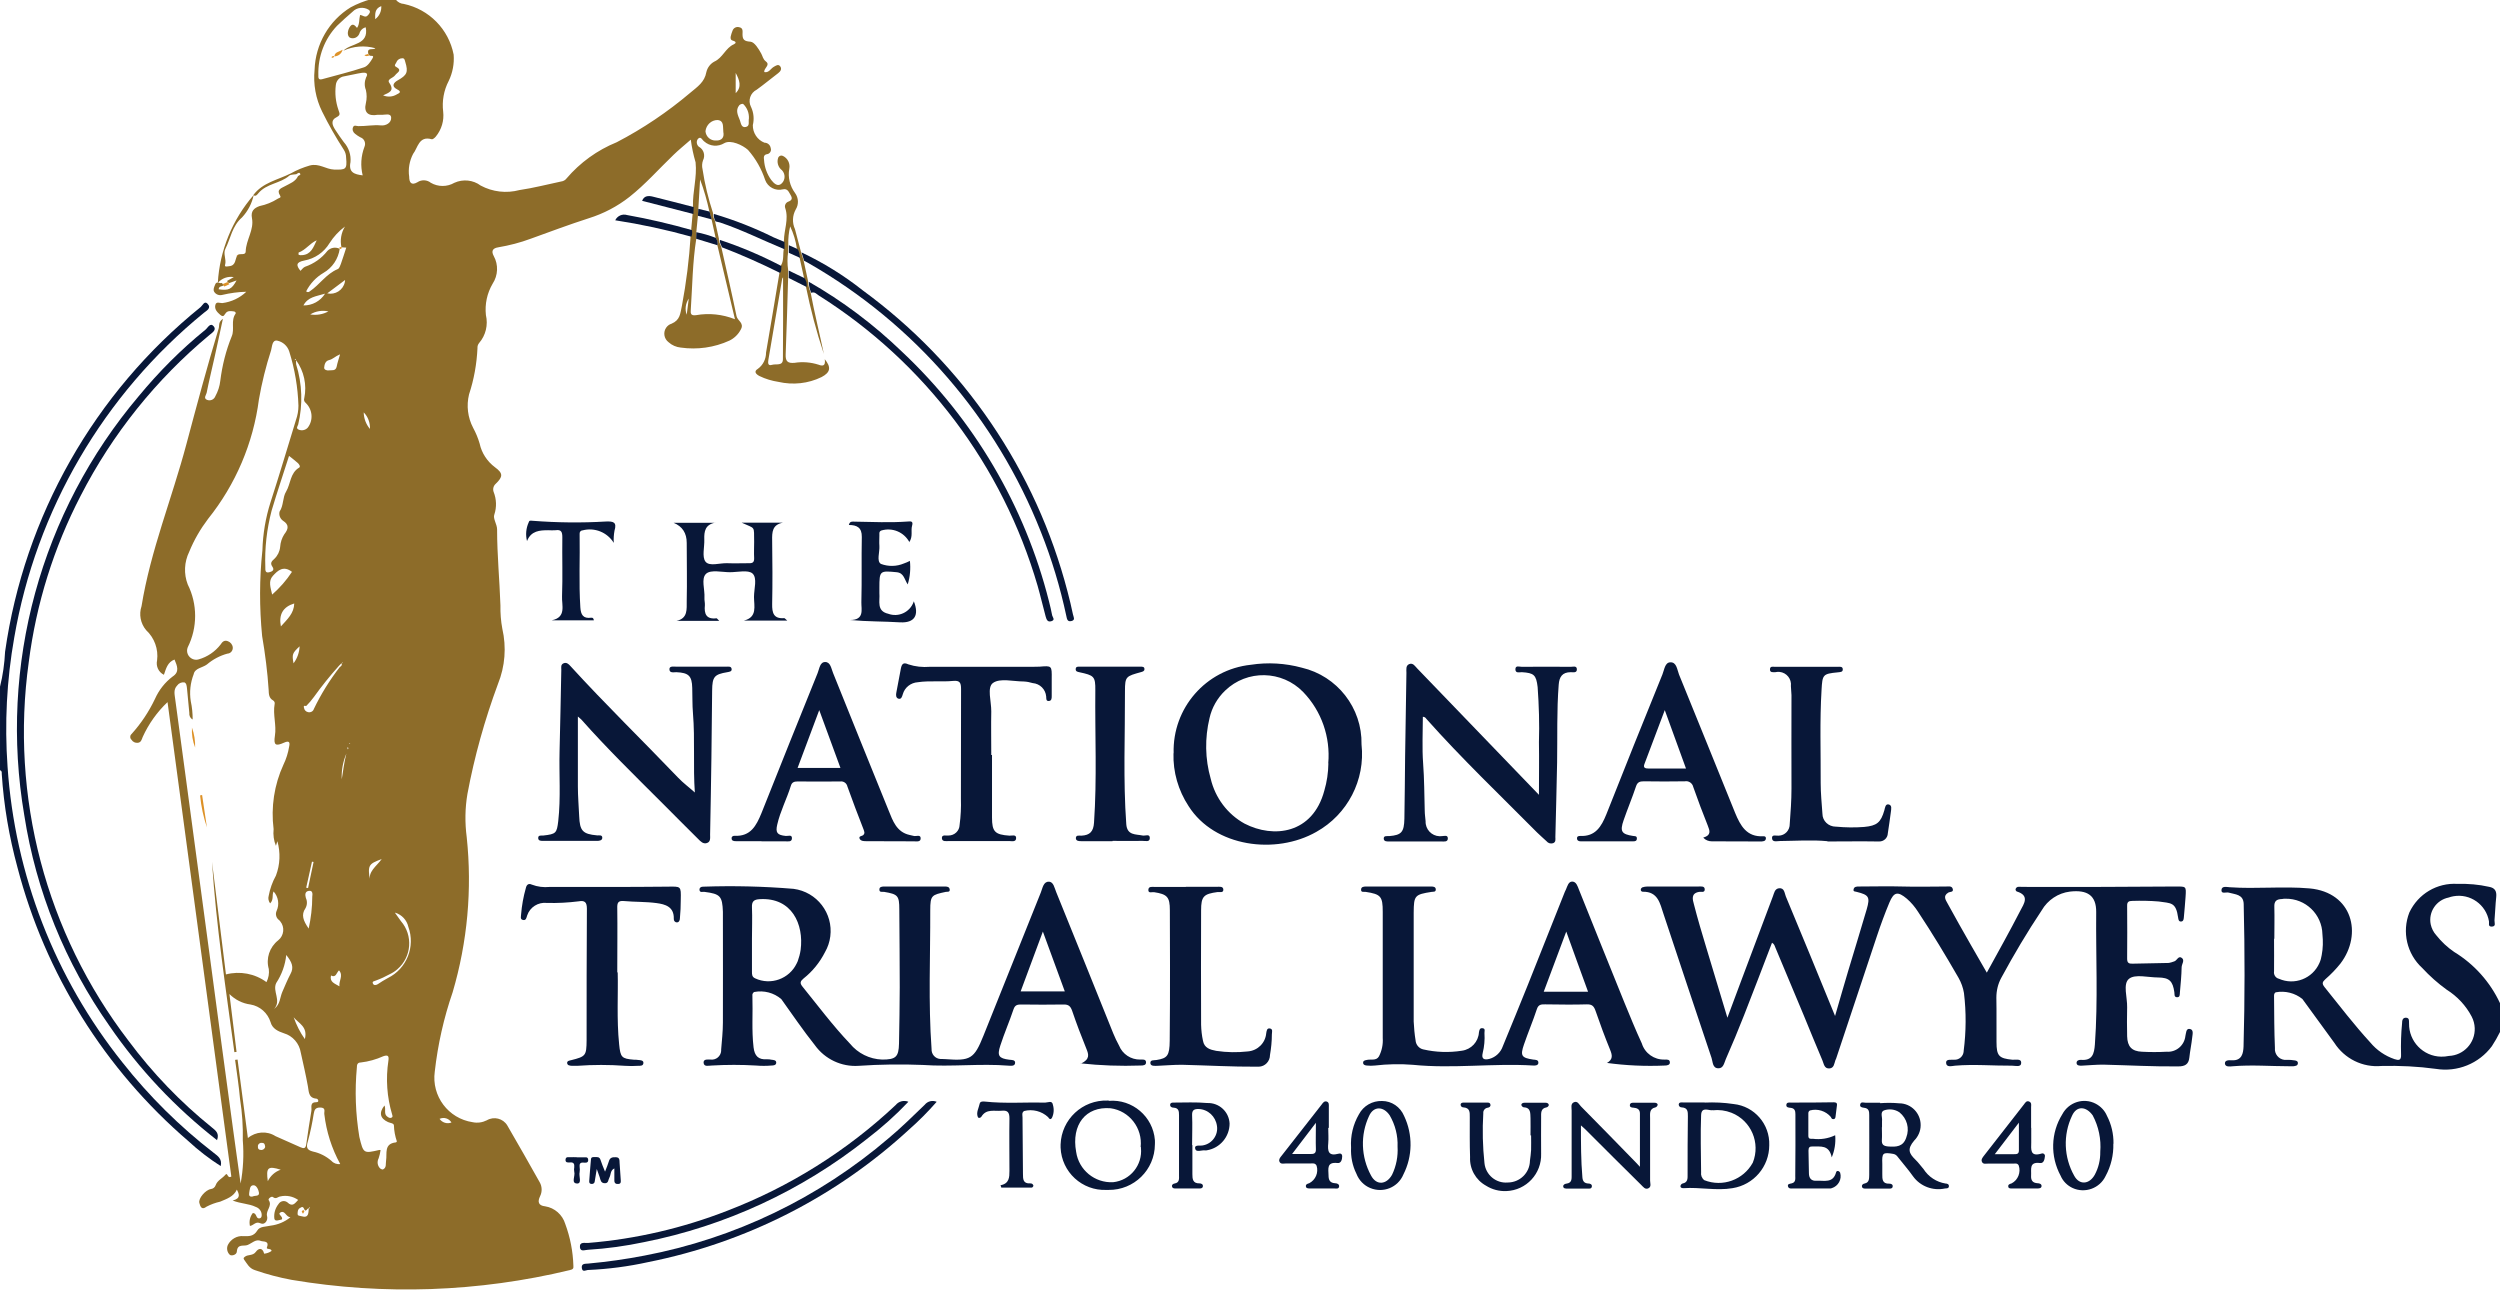<?xml version="1.0" encoding="UTF-8"?>
<svg id="Layer_1" xmlns="http://www.w3.org/2000/svg" width="172.05" height="88.8" baseProfile="tiny" version="1.2" viewBox="0 0 172.05 88.8">
  <!-- Generator: Adobe Illustrator 29.1.0, SVG Export Plug-In . SVG Version: 2.1.0 Build 142)  -->
  <path id="Path_42004" d="M27.26,0c.13.16.33.26.53.27,1.74.37,3.09,1.74,3.43,3.49.05.62-.07,1.25-.34,1.81-.34.65-.47,1.39-.38,2.12.07.61-.11,1.22-.5,1.7-.07.09-.22.22-.3.19-.88-.25-.95.61-1.27,1.01-.25.48-.35,1.03-.27,1.57,0,.39.14.63.57.38.28-.19.66-.17.92.04.5.29,1.12.29,1.62,0,.59-.27,1.29-.2,1.81.19.82.44,1.77.55,2.67.31.97-.14,1.91-.39,2.87-.59.15-.02.28-.09.37-.21.93-1.09,2.12-1.95,3.45-2.49,1.81-.94,3.51-2.09,5.07-3.41.49-.41.98-.73,1.1-1.41.07-.31.27-.58.55-.73.58-.26.77-.94,1.34-1.19.15-.07.21-.18-.09-.26-.25-.07-.08-.44,0-.67.06-.19.26-.3.45-.25.3.05.24.29.24.49,0,.38.13.48.55.51.27.02.56.49.74.82.1.18.11.38.32.54.33.26-.16.45-.11.73.31.07.44-.24.65-.36.15-.08.31-.21.44-.04s.04.34-.13.47c-.5.38-.98.78-1.48,1.14-.44.22-.62.74-.4,1.18,0,.01.01.03.02.04.17.38.21.81.11,1.22-.01.53.31,1.02.8,1.21.22,0,.4.16.43.37.06.17-.03.35-.2.41-.02,0-.04.01-.06.01-.24.05-.22.22-.2.39.03.5.2.98.5,1.39.18.23.45.5.72.23.25-.24.26-.64.02-.9-.27-.2-.38-.56-.26-.88.06-.12.2-.17.32-.11,0,0,0,0,0,0,.33.16.51.52.44.88-.11.59.04,1.2.4,1.68.24.33.26.78.04,1.13-.23.42-.25.91-.05,1.35.13.52.28,1.04.41,1.56l.18.58.31,1.43c0,.26.06.52.17.76.27,1.43.62,2.84.92,4.26-.51-1.52-.92-3.08-1.24-4.65.03-.21-.01-.42-.13-.6l-.31-1.41c-.06-.2-.04-.43-.18-.61-.08-.52-.23-1.03-.46-1.51-.1.41-.14.83-.13,1.25,0,.17,0,.34-.01.51-.06.41-.06.83,0,1.24v.51c-.05,1.77-.1,3.53-.17,5.3-.02.49.15.62.61.58.56-.09,1.13-.04,1.66.13.28.11.49.09.42-.38.46.56.39.91-.22,1.23-.92.45-1.97.56-2.97.33-.45-.07-.89-.2-1.3-.4-.23-.12-.43-.31-.11-.5.36-.26.56-.68.56-1.12.32-1.84.62-3.69.93-5.53.13-.13.07-.31.1-.47.22-.36.11-.78.2-1.16v-.51c0-.76.35-1.5.09-2.27-.06-.17.02-.35.18-.43.26-.09.34-.21.2-.45-.13-.2-.2-.49-.54-.41-.51.13-1.04-.15-1.22-.64-.25-.76-.65-1.47-1.18-2.07-.36-.33-1.19-.72-1.63-.47-.44.27-1,.23-1.39-.12-.13-.09-.23-.39-.43-.17-.13.17-.09.42.08.55,0,0,0,0,.01,0,.32.19.43.6.26.93-.07.2-.08.41-.03.61.15,1.02.4,2.03.72,3.01-.01.18.03.37.13.52l.28,1.27c-.03.19.09.34.15.51.36,1.6.73,3.2,1.06,4.8.07.32.55.47.29.92-.17.33-.45.6-.78.76-1.05.48-2.21.64-3.35.48-.31-.03-.61-.16-.84-.37-.32-.24-.39-.7-.15-1.02.09-.12.21-.21.35-.25.61-.26.6-.7.72-1.24.3-1.59.5-3.2.6-4.81.06-.14.08-.3.04-.45l.1-1.1c0-.16.01-.32.02-.48-.03-1.01.29-2,.18-3.03-.15-.51-.26-1.03-.33-1.56-.46.4-.84.71-1.19,1.05-1.01.97-1.93,2.02-3.03,2.89-.84.66-1.78,1.15-2.8,1.47-1.34.43-2.67.93-4,1.41-.72.27-1.47.46-2.23.59-.38.06-.5.25-.31.6.33.6.3,1.33-.08,1.91-.38.65-.54,1.4-.46,2.15.16.68-.01,1.4-.47,1.93-.08.1-.12.22-.11.35-.05,1.08-.24,2.15-.58,3.18-.19.78-.09,1.59.28,2.3.19.35.34.71.45,1.09.14.65.52,1.23,1.06,1.63.56.41.55.65.05,1.13-.16.14-.22.36-.15.56.2.5.22,1.05.05,1.56-.11.27.19.67.19,1.02,0,1.75.17,3.48.23,5.23-.01.54.03,1.08.13,1.61.29,1.27.19,2.59-.3,3.8-.91,2.46-1.62,4.99-2.1,7.56-.17.99-.18,2-.05,2.99.38,3.59.05,7.21-.97,10.67-.61,1.77-1.02,3.6-1.23,5.46-.23,1.68.93,3.23,2.61,3.48.33.07.67.02.97-.13.49-.29,1.12-.13,1.41.35.01.02.03.05.04.07.74,1.27,1.47,2.56,2.19,3.84.17.29.18.66.03.96-.19.39-.12.65.35.7.65.1,1.19.58,1.38,1.21.34.92.53,1.89.56,2.87.02.19-.02.26-.25.31-6.27,1.51-12.78,1.74-19.14.67-.86-.16-1.7-.38-2.53-.67-.4-.13-.53-.44-.74-.72-.08-.11,0-.15.04-.19.22-.19.55-.05.77-.35.16-.23.45-.34.57.13.18-.02.36-.08.51-.19-.02-.21-.39-.07-.32-.25.19-.48-.28-.37-.42-.44-.34-.15-.61.16-.91.28-.26.11-.7-.11-.74.45-.01.25-.4.32-.49.22-.18-.17-.23-.44-.13-.67.2-.4.63-.65,1.07-.61.37.01.71.03.96-.39.17-.29.59-.25.91-.33.5-.06.98-.26,1.37-.58-.32-.01-.37-.5-.69-.33-.23.13.2.27.1.48-.19.04-.48.18-.52-.06-.04-.36.06-.71.29-1,.12-.2.38-.26.57-.14.01,0,.02.02.03.02.36.35.52.08.75-.16-.36-.25-.81-.34-1.23-.24-.17.02-.29.22-.51.04-.09-.08-.35.12-.29.21.28.41-.22.71-.11,1.11.08.28-.16.63-.45.49-.34-.16-.46.14-.73.18-.07-.31,0-.64.2-.89.29,0,.19.41.46.37.12-.02.15-.12.15-.23,0-.26-.17-.48-.41-.56-.47-.23-1.01-.21-1.59-.44.59-.14.44-.46.29-.75-.22.49-.71.64-1.15.83-.32.07-.64.19-.93.34-.36.28-.44-.04-.5-.25-.09-.31.43-.91.8-.96.15-.02.27-.12.32-.26.12-.34.46-.47.67-.72.17-.2.12.29.41.12l-4.39-32.65c-.72.68-1.3,1.5-1.71,2.4-.07.18-.11.38-.34.4-.17.02-.34-.06-.43-.21-.11-.1-.12-.26-.02-.37,0,0,.01-.02.02-.02.65-.72,1.19-1.53,1.61-2.41.27-.61.69-1.15,1.22-1.55.5-.32.31-.74.13-1.17-.48.18-.58.62-.73,1.05-.37-.18-.56-.59-.47-.99.1-.78-.18-1.55-.76-2.09-.38-.46-.5-1.08-.31-1.64.62-3.83,2.1-7.43,3.09-11.16.71-2.66,1.42-5.32,2.22-7.96.06-.19-.05-.42.29-.66-.21.97-.39,1.83-.58,2.67-.18.81-.38,1.62-.54,2.43-.03.14-.24.37.03.48.23.09.48-.02.57-.25,0,0,0,0,0,0,.18-.33.3-.69.34-1.06.13-1.05.39-2.09.79-3.07.21-.49-.08-1.07.26-1.55.05-.07-.04-.16-.13-.16-.19-.02-.39-.06-.53.1-.11.11-.14.35-.39.14-.22-.19-.41-.39-.34-.68.06-.27.32-.12.48-.13.62-.08,1.2-.35,1.65-.78-.56.01-1.12.09-1.67.22-.21.05-.43-.04-.54-.22-.09-.16,0-.32.06-.48.1-.3.33-.05.47-.13l.13.17c-.12.08-.34.04-.35.27.69.1.9,0,1.23-.61l-.53.19-.13-.15.47-.27c-.41-.07-.83.08-1.1.4.13-2.23,1-4.36,2.47-6.05-.12.58-.4,1.11-.8,1.54-.69.6-.78,1.43-1.15,2.17-.17.34.09.72-.02,1.1-.05.17.17.1.28.09.48-.04.4-.49.57-.77h.01c.17-.14.55.06.56-.25.02-.79.59-1.48.43-2.29-.09-.47.13-.69.53-.83.44-.09.86-.26,1.24-.5.09-.07.27-.05.16-.23-.26-.41.1-.5.33-.63.34-.19.73-.31.91-.7.06-.06.23-.07.13-.19-.07-.09-.17.01-.25.06-.16.03-.37.01-.48.1-.63.55-1.56.53-2.13,1.21-.07.08-.17.25-.35.13.64-.87,1.7-1.05,2.59-1.5.41-.23.85-.41,1.3-.54.64-.17,1.1.26,1.67.28.8.02.91,0,.83-.82,0-.19-.05-.37-.15-.53-.55-.85-1.05-1.73-1.5-2.64-.44-.89-.62-1.89-.52-2.88.06-1.76.99-3.38,2.49-4.3.45-.24.93-.43,1.42-.56h1.63ZM23.5,45.64l-.19.2c-.61.68-1.18,1.39-1.71,2.13-.16.22-.33.42-.52.61-.04.03-.22-.09-.16.13.02.15.13.27.28.3.17.04.35-.05.4-.22.49-1.02,1.09-1.99,1.79-2.89.11-.06.17-.14.11-.27h.09s0-.04,0-.05l-.08.07M21.26,83.15c-.12-.02-.21.32-.32.07-.09-.22-.17-.16-.3-.08-.15.08-.15.23-.16.37-.01.19.15.15.26.19.53.16.48-.24.51-.55.07.02.11,0,.07-.08l-.06.09M23.76,19.26l-1.24.93c.55.12,1.09-.22,1.21-.77.01-.06.02-.11.02-.17l.05-.03-.04.05M22.77,67.13h-.02.03c-.11.46.25.55.58.75-.05-.4.29-.74-.03-1.1-.18.16-.2.54-.56.35M48.06,14.37c-.01.16-.02.32-.03.48-.04.38-.07.75-.11,1.13v.44c-.26,1.62-.27,3.26-.38,4.89-.02.26-.01.43.36.38.9-.16,1.83-.06,2.68.28-.42-1.77-.81-3.43-1.21-5.09.03-.18-.01-.37-.12-.51-.09-.42-.18-.84-.28-1.27-.05-.18-.1-.36-.15-.54-.16-.75-.37-1.49-.64-2.21-.05.79-.08,1.4-.12,2.01M23.38,17.12c-.1.7-.51,1.31-1.12,1.66-.51.3-.92.74-1.19,1.27.07.07.18.07.25,0,0,0,0,0,0,0,.68-.46,1.13-1.2,1.92-1.53.11-.04.17-.23.22-.36.13-.37.25-.75.37-1.12l-.33-.02c-.11-.49-.02-1,.24-1.43-.42.31-.78.7-1.06,1.14-.38.63-1.01,1.07-1.74,1.2-.56.11-.58.32-.26.71.1-.1.19-.23.31-.28.61-.21,1.14-.58,1.54-1.09.22-.23.56-.29.84-.15M20.37,24.77l-.06-.08s-.02.05-.02.08h.09c-.01.1-.01.2,0,.3.42,1.35.47,2.78.14,4.15-.03.1-.18.26.04.35.22.09.47.03.62-.14.4-.52.33-1.26-.15-1.71-.1-.08-.13-.21-.09-.32.19-.91-.02-1.87-.57-2.62M25.43,3.81l-.08-.1c-.13-.49.37-.24.48-.39-.73-.21-1.51-.15-2.2.17.54-.54,1.77-.38,1.54-1.61-.22.05-.38.22-.44.44-.1.25-.38.38-.63.28-.01,0-.03-.01-.04-.02-.2-.16-.13-.52.03-.75.19-.27.35-.06.48.09.19-.26.13-.58.21-.89.19.02.36.21.52.04.1-.1.26-.28.07-.4-.36-.22-.82-.16-1.11.14-.36.31-.72.63-1.06.96-.87.91-1.33,2.14-1.29,3.4,0,.13-.03.36.26.28.96-.27,1.94-.5,2.89-.82.24-.08.44-.38.58-.62s-.13-.13-.22-.19M13.21,49.49c-.13-.1-.2-.26-.18-.42-.05-.56-.11-1.12-.16-1.68-.02-.17-.03-.38-.19-.43-.19-.02-.38.06-.49.22-.27.28-.17.62-.13.95.23,1.75.47,3.51.71,5.26.56,4.17,1.12,8.33,1.68,12.5.52,3.92,1.05,7.84,1.58,11.75.16,1.21.34,2.42.53,3.81.18-.98.23-1.98.15-2.97.02-.95-.04-1.9-.19-2.85-.08-.9-.22-1.79-.34-2.69l.17-.02c.23,1.77.47,3.53.71,5.4.54-.45,1.31-.51,1.9-.13.57.25,1.14.5,1.71.76.24.11.37.1.41-.22.1-.76.23-1.52.35-2.28.04-.25-.14-.6.37-.6.18,0,.1-.23-.02-.24-.57-.04-.52-.51-.59-.85-.14-.78-.32-1.55-.49-2.32-.1-.63-.55-1.15-1.16-1.33-.39-.13-.8-.31-.92-.77-.2-.63-.73-1.1-1.38-1.21-.55-.07-1.06-.33-1.45-.72l.49,3.98-.15.02c-.59-4.36-1.25-8.7-1.54-13.1.32,2.58.64,5.17.96,7.75.96-.25,1.99-.06,2.79.53.14-.28.2-.59.16-.9-.21-.73.05-1.51.65-1.98.4-.32.46-.91.14-1.3-.02-.03-.05-.05-.07-.08-.21-.14-.29-.42-.18-.65.2-.44.12-.96-.21-1.33-.13.24.03.56-.24.82-.11-.15-.15-.34-.1-.51.09-.49.26-.97.5-1.4.29-.76.32-1.59.1-2.37l-.1.32c-.15-.36-.2-.76-.16-1.15-.19-1.51.04-3.05.68-4.44.19-.39.32-.81.39-1.24.07-.3,0-.43-.35-.27-.58.26-.73.18-.63-.47.12-.74-.15-1.46-.02-2.18.03-.1-.02-.21-.11-.26-.29-.16-.29-.46-.3-.71-.08-1.25-.24-2.49-.45-3.72-.19-1.96-.19-3.94.02-5.9.03-1.12.22-2.24.56-3.31.61-1.88,1.17-3.77,1.75-5.66.11-.31.17-.64.17-.98-.04-1.26-.25-2.51-.63-3.72-.12-.39-.44-.68-.84-.76-.34-.05-.34.4-.41.66-.36,1.11-.64,2.24-.84,3.39-.39,3.01-1.6,5.85-3.5,8.22-.53.7-.97,1.46-1.3,2.27-.34.7-.38,1.51-.1,2.24.68,1.36.68,2.97,0,4.33-.13.32.03.68.35.81.13.05.27.06.4.02.6-.17,1.13-.53,1.51-1.02.12-.19.26-.33.51-.23.18.07.31.23.33.42.02.21-.13.41-.34.43,0,0-.01,0-.02,0-.52.14-1.01.4-1.42.75-.31.23-.83.25-.91.67-.23.59-.3,1.23-.2,1.86.09.41.13.83.13,1.25M26.19,79.17c-.03.18-.07.36-.13.54-.12.23-.09.5.09.69.05.05.17.1.21.08.26-.13.17-.39.21-.61.08-.49-.16-1.16.67-1.25.03,0,.08-.06.07-.08-.12-.35-.19-.72-.2-1.09-.01-.16-.26-.16-.41-.23-.54-.25-.64-.64-.24-1.14.12.26-.07.59.2.77.08.06.17.12.28.07s.07-.13.05-.21c-.36-1.2-.45-2.47-.26-3.71.05-.33-.03-.42-.35-.31-.49.22-1.02.37-1.55.43-.24,0-.27.17-.27.34-.15,1.6-.09,3.2.17,4.78.28,1.16.29,1.15,1.38.9.02,0,.04,0,.09.02M24.96,12.07c-.16-.65-.12-1.33.12-1.96.11-.24.01-.53-.23-.64-.02,0-.03-.02-.05-.02-.13-.07-.25-.15-.36-.24-.14-.1-.21-.28-.15-.44.07-.2.24-.09.37-.09.52.01,1.03-.1,1.55-.05.35.04.73-.18.71-.53s-.43-.18-.68-.2c-.08,0-.17,0-.25,0-.65.12-.97-.17-.81-.8.07-.3.07-.61,0-.91-.11-.27-.1-.58.01-.85.21-.35-.08-.35-.27-.33-.41.06-.81.17-1.22.24-.32.04-.56.29-.59.61-.07.57-.01,1.15.18,1.7.05.2.19.34-.1.49-.48.23-.31.59-.1.91.18.28.37.55.57.82.34.38.51.88.46,1.38-.14.7.25.84.85.91M19.89,31.38c-.42,1.31-.83,2.53-1.2,3.77-.33,1.27-.48,2.58-.43,3.89,0,.19-.02.42.28.34.18-.05.38-.13.2-.39s-.01-.39.14-.53c.23-.22.37-.51.4-.82.02-.31.12-.62.29-.88.28-.35.34-.65-.09-.92-.2-.14-.3-.39-.24-.63.29-.43.2-.98.45-1.38.32-.54.27-1.28.9-1.65.11-.07-.01-.24-.1-.32-.17-.15-.35-.29-.59-.48M23.41,80.1c-.58-1.06-.95-2.22-1.09-3.42-.03-.17.14-.46-.29-.46-.35,0-.39.18-.44.43-.1.64-.23,1.26-.4,1.89-.13.42-.08.6.35.71.47.1.9.32,1.27.64.15.17.38.25.6.22M53.89,19.09s-.05.05-.06.09c-.32,1.86-.64,3.72-.95,5.58-.03.19-.05.44.24.35s.76.1.76-.39c.02-1.89.01-3.77.01-5.63M18.87,69.43c.42-.31.39-.78.56-1.17.18-.41.35-.83.56-1.23.25-.45.11-.81-.29-1.31-.07.69-.31,1.35-.69,1.93-.28.57.38,1.21-.15,1.79M26.38,6.57c.3.12.64.1.92-.07.24-.11.33-.2.03-.35-.43-.22-.23-.47.04-.62.64-.36.74-.56.52-1.27-.04-.12-.04-.26-.21-.25-.17,0-.33.1-.39.26-.04.1-.2.24-.05.32.49.26.09.39-.05.59s-.58.26-.4.52c.4.58-.05.68-.42.86M27.19,62.83c.2.28.3.42.4.56.85.98.74,2.46-.24,3.31-.16.14-.33.25-.52.34-.31.17-.63.32-.96.44-.1.05-.29.04-.2.22.06.13.22.1.33.03.22-.15.45-.29.69-.42,1.3-.64,1.91-2.16,1.41-3.53-.1-.46-.45-.83-.9-.97M49.78,9.09c-.04-.38.06-.79-.4-.83-.43,0-.78.34-.83.77.03.37.34.66.72.64.43.02.58-.25.51-.58M20.1,39.36c-.6-.47-.99-.09-1.32.27s-.16.8-.05,1.29c.52-.46.98-.98,1.36-1.56M21.24,63.92c.16-.73.25-1.47.25-2.22.02-.15.05-.44-.24-.39-.27.04-.26.27-.2.49.11.23.09.5-.03.71-.31.45-.15.85.22,1.39M19.33,43.11c.46-.51.9-.9.92-1.58q-1.16.35-.92,1.58M51.54,8.16c.02-.38-.12-.74-.39-1-.05-.04-.22.02-.27.08-.29.35-.09.7.04,1.04.07.19.09.52.4.46s.17-.37.22-.58M23.39,24.39c-.32.13-.48.33-.74.39s-.32.3-.34.51c-.02.16.19.22.31.2.2-.03.48.07.55-.26.05-.26.14-.52.23-.83M21.79,16.54c-.46.2-.76.67-1.24.84-.01,0-.01.15.01.16.07.02.15.03.23.02.62-.04.78-.55,1-1.01M20.21,70.01c.19.53.44,1.04.77,1.5.22-.86-.44-1.09-.77-1.5M20.88,21.02c.61.01,1.17-.3,1.49-.81-.63.19-1.17.22-1.49.81M17.4,82.34c.13-.08.47.02.42-.27-.03-.18-.16-.51-.38-.5-.26,0-.25.32-.29.53-.03.17.02.29.25.24M26.27,59.12c-.94.35-.97.42-.8,1.57-.17-.72.43-1.05.8-1.57M21.07,61.09l.13.03c.13-.6.25-1.2.38-1.8l-.11-.02c-.13.6-.27,1.2-.4,1.8M18.43,81.29c.18-.37.5-.66.89-.79-.89-.28-1.02-.15-.89.79M20.62,44.48c-.51.47-.53.56-.42,1.17.26-.34.4-.75.42-1.17M23.84,51.86c-.24.56-.35,1.16-.32,1.77.1-.59.16-1.17.32-1.77M50.63,5.02v1.39c.44-.43.26-.91,0-1.39M22.6,21.43c-.43-.09-.88-.02-1.25.21.43.07.87,0,1.25-.21M25.82,1.32c.29-.21.44-.55.42-.9-.47.18-.42.55-.42.9M47.4,20.55c-.22.33-.28.74-.14,1.11.05-.37.09-.74.14-1.11M25.46,29.52c.02-.42-.13-.84-.43-1.14.01.42.16.82.43,1.14M31.07,77.25c-.17-.28-.52-.39-.82-.25.18.26.52.37.82.25M18.24,78.9c0-.15-.06-.25-.21-.25-.13-.02-.26.07-.28.2,0,.02,0,.03,0,.05-.01.15.04.23.2.24.14.02.28-.08.3-.22,0,0,0-.02,0-.02M23.95,51.42s-.04.03-.04.04c0,.04.01.07.03.11.01-.01.03-.03.03-.04,0-.04-.01-.07-.02-.11M24.06,51.14s-.01.03-.01.05c0,0,.02,0,.04.01,0-.02,0-.03,0-.05,0,0-.02-.01-.03-.02" fill="#8d6c29"/>
  <path id="Path_42005" d="M172.05,71.02c-.17.34-.35.66-.56.98-.89,1.2-2.38,1.8-3.85,1.56-1.24-.17-2.5-.23-3.75-.2-1.29.12-2.54-.5-3.24-1.59-.73-1.01-1.47-2.02-2.2-3.02-.51-.41-1.18-.58-1.83-.46-.14.07-.12.21-.12.33.01,1.17.01,2.33.06,3.5-.04.41.25.77.65.82.07,0,.15,0,.22,0,.15,0,.29,0,.43.03.13.01.28.04.28.19,0,.19-.17.2-.31.22-.08,0-.17,0-.25,0-1.3,0-2.61-.11-3.92,0-.2.02-.51.06-.54-.17-.03-.27.29-.25.48-.24.69.03.78-.48.8-.95.09-3.27.09-6.54.01-9.81-.02-.67-.58-.65-1.03-.78-.18-.05-.52.12-.5-.18s.37-.2.57-.19c1.83.13,3.65-.08,5.49.08,2.96.27,3.67,3.15,2.13,5.17-.31.39-.66.75-1.04,1.08-.22.2-.24.31-.05.55,1.03,1.28,2.03,2.59,3.14,3.8.44.53,1.02.93,1.67,1.15.26.08.48.13.45-.34-.02-.71,0-1.41.07-2.12,0-.19.03-.41.29-.39.23.02.18.24.19.39-.02,1.24.97,2.27,2.21,2.29.18,0,.35-.01.53-.05,1.02-.04,1.82-.9,1.78-1.92-.01-.27-.08-.54-.21-.79-.4-.76-.99-1.39-1.72-1.85-.61-.44-1.17-.94-1.68-1.49-1.06-.97-1.41-2.49-.89-3.82.6-1.28,1.91-2.06,3.32-1.97.73-.02,1.45.04,2.16.2.41.07.54.3.5.7-.06.53-.07,1.08-.12,1.61-.01.16.13.42-.19.43-.28,0-.16-.23-.19-.37-.2-1.15-1.29-1.92-2.44-1.72-.12.02-.23.05-.34.09-.85.17-1.4,1-1.23,1.84.06.28.19.54.38.75.35.44.76.83,1.23,1.15,1.38.84,2.48,2.07,3.16,3.53v2.01ZM156.5,64.61c0,.75.01,1.5,0,2.24-.04.23.11.46.34.51,1.06.47,2.31-.01,2.78-1.08.08-.17.13-.36.16-.55.09-.47.1-.95.05-1.43-.03-1.38-1.16-2.47-2.54-2.45-.08,0-.16,0-.23.02-.39.01-.56.14-.54.55.02.73,0,1.45,0,2.18" fill="#081738"/>
  <path id="Path_42006" d="M0,47.26c.2-.79.31-1.6.35-2.41,1.33-9.32,6.13-17.8,13.46-23.72.13-.11.26-.45.47-.23.29.3-.05.47-.25.63C7.13,27.16,2.49,35.1.98,43.88c-.52,2.93-.67,5.91-.46,8.88.5,7.43,3.26,14.54,7.91,20.36,1.83,2.32,3.94,4.41,6.28,6.22.28.22.59.41.48.91-.8-.51-1.55-1.09-2.24-1.73-5.74-4.93-9.84-11.5-11.75-18.83-.57-2.1-.94-4.25-1.08-6.43,0-.1.02-.21-.12-.25v-5.75Z" fill="#081738"/>
  <path id="Path_42007" d="M136.72,66.96c.81-1.48,1.59-2.87,2.32-4.29.24-.46.67-1.04-.25-1.32-.05-.03-.08-.09-.08-.15.02-.1.11-.18.22-.17.29,0,.58.01.87.01,3.29,0,6.58,0,9.86-.03.8,0,.8-.05.75.72-.03.48-.08.95-.12,1.43-.01.14-.05.26-.2.26s-.17-.13-.19-.26c-.15-1.1-.5-.99-1.34-1.12-.6-.05-1.21-.06-1.81-.04-.26,0-.37.07-.36.35.01,1.21.01,2.42,0,3.63,0,.29.12.35.37.34.83-.02,1.67-.03,2.5-.05.12-.02.24-.06.35-.1.21-.04.3-.44.55-.24.21.17-.02.42-.02.64-.01.58-.07,1.16-.12,1.74-.01.14.01.33-.2.32s-.16-.2-.18-.34c-.11-.78-.35-1.01-1.12-1.02-.68,0-1.58-.25-2,.09-.44.35-.11,1.29-.13,1.96s-.01,1.33,0,2c.02.71.32,1.03,1.02,1.06.56.03,1.13.03,1.69,0,.66.05,1.23-.43,1.3-1.09.05-.19.04-.51.28-.48.31.03.21.36.19.57-.05.47-.15.94-.2,1.41s-.32.6-.76.6c-1.71.02-3.41-.08-5.11-.12-.52-.01-1.04.05-1.55.07-.14,0-.33,0-.34-.18s.17-.23.31-.22c.78.06.9-.41.95-1.06.22-3.04.06-6.08.09-9.11.01-1.14-.6-1.55-1.81-1.41-.81.1-1.53.58-1.94,1.29-1,1.5-1.92,3.05-2.78,4.64-.23.42-.34.89-.34,1.37.02,1.02,0,2.04.01,3.06,0,.95.17,1.12,1.09,1.21.22.02.62-.1.61.22s-.4.19-.63.19c-1.3.01-2.61-.11-3.92,0-.22.02-.6.14-.62-.19-.02-.29.35-.2.56-.22.34.02.63-.24.65-.58,0,0,0-.02,0-.03.17-1.32.18-2.66.02-3.98-.06-.37-.19-.72-.37-1.04-.89-1.55-1.81-3.07-2.79-4.55-.21-.33-.47-.64-.77-.9-.62-.52-.89-.48-1.2.26s-.6,1.53-.86,2.31c-.94,2.81-1.87,5.63-2.81,8.44-.01.04-.04.07-.05.11-.08.23-.09.53-.4.56-.37.03-.39-.32-.49-.55-.44-1.02-.85-2.06-1.28-3.09-.65-1.56-1.3-3.12-1.96-4.68-.05-.12-.07-.24-.23-.33-.64,1.67-1.27,3.33-1.92,4.98-.4,1.02-.82,2.03-1.26,3.03-.11.25-.16.64-.51.63-.41,0-.38-.44-.47-.71-1.11-3.3-2.21-6.61-3.31-9.92-.24-.72-.38-1.54-1.42-1.52-.07,0-.14-.05-.14-.12,0-.01,0-.03,0-.04.01-.06.05-.11.1-.14.12-.04.24-.06.36-.06h3.5c.18,0,.44-.05.44.2s-.25.14-.39.17c-.58.1-.44.54-.35.87.25.98.54,1.95.83,2.91.47,1.57.95,3.14,1.47,4.88l.91-2.44c.74-1.97,1.48-3.94,2.22-5.91.09-.23.12-.52.42-.56.38-.04.38.34.47.56,1.12,2.68,2.22,5.37,3.39,8.23.33-1.14.61-2.12.9-3.09.42-1.42.87-2.84,1.28-4.26.24-.84.15-.98-.69-1.19-.1-.03-.24-.01-.22-.15.03-.22.21-.22.38-.22,1,0,2-.03,3,0s2,0,3,0c.16,0,.37-.05.44.14.1.27-.19.21-.3.28-.38.23-.18.5-.05.74.52.96,1.07,1.92,1.61,2.87.35.61.7,1.22,1.1,1.91" fill="#081738"/>
  <path id="Path_42008" d="M74.39,73.2c.64-.31.53-.64.38-1.01-.35-.86-.68-1.73-.98-2.61-.11-.32-.24-.46-.6-.45-.96.02-1.92.01-2.87,0-.26,0-.46,0-.57.33-.28.84-.64,1.66-.91,2.5-.23.7-.1.88.62.97.16.02.4,0,.4.2,0,.25-.26.22-.44.21-1.97-.16-3.94.09-5.91-.05-1.47-.06-2.95-.04-4.42.06-1.18.08-2.32-.46-3.01-1.42-.82-1.03-1.55-2.11-2.31-3.17-.51-.44-1.2-.62-1.87-.49-.09.05-.14.16-.12.26.04,1.18-.06,2.37.08,3.55.07.59.33.86.92.82.1,0,.21,0,.31.03.14.02.33.02.33.2s-.19.2-.33.2c-.35.03-.71.03-1.06,0-1.01-.06-2.03-.06-3.05,0-.2,0-.54.12-.56-.2-.01-.27.32-.21.5-.21.36.04.68-.23.71-.59,0-.03,0-.07,0-.1.05-.62.12-1.24.12-1.86.01-2.42,0-4.83,0-7.25v-.37c-.04-1.08-.18-1.23-1.26-1.37-.13-.02-.33.07-.35-.13-.02-.18.14-.24.3-.23,2.06-.07,4.12-.02,6.17.15,1.61.21,2.74,1.68,2.53,3.28-.05.38-.17.74-.36,1.07-.36.71-.86,1.33-1.48,1.82-.21.18-.28.3-.08.55,1.07,1.32,2.09,2.69,3.27,3.93.55.67,1.35,1.07,2.22,1.1.93,0,1.14-.17,1.16-1.1.02-1.29.05-2.58.05-3.87,0-1.79-.02-3.58-.03-5.37,0-.94-.1-1.04-1.04-1.2-.13-.02-.34.06-.33-.17,0-.18.18-.2.33-.2h4.18c.15,0,.31.02.33.21s-.16.14-.27.16c-.97.21-1.07.23-1.07,1.26.01,3.18-.14,6.37.09,9.55-.02.36.25.67.61.69.03,0,.06,0,.09,0,.08,0,.17,0,.25.01,1.72.13,1.98-.01,2.62-1.61,1.32-3.29,2.63-6.58,3.95-9.86.12-.29.17-.75.55-.74.33,0,.39.44.51.72,1.31,3.23,2.62,6.47,3.92,9.71.12.29.25.57.4.84.24.6.82.98,1.46.97.16,0,.39-.04.4.18s-.2.23-.37.23c-1.38.05-2.77,0-4.14-.15M51.75,64.63v2.25c0,.19,0,.35.22.45,1.07.5,2.35.04,2.86-1.03.02-.05.05-.1.07-.15.09-.25.16-.51.2-.78.23-1.76-.6-3.62-2.81-3.49-.39.02-.56.14-.54.56.03.73,0,1.46,0,2.19M70.23,68.23h3.05l-1.51-4.12-1.53,4.12" fill="#081738"/>
  <path id="Path_42009" d="M110.58,73.16c.44-.25.38-.54.23-.91-.36-.88-.69-1.77-1-2.67-.11-.32-.23-.47-.6-.46-.96.03-1.92.01-2.87,0-.25,0-.46-.01-.57.32-.27.82-.61,1.62-.89,2.44-.27.78-.17.92.63,1.04.16.02.38,0,.36.24-.02.16-.2.18-.35.17-2.76-.17-5.52.23-8.29-.05-.87-.07-1.75-.05-2.61.05-.19.02-.38.02-.56,0-.12-.01-.26-.05-.25-.21,0-.12.13-.15.23-.17.29-.08.67.08.86-.25.2-.39.29-.83.26-1.26,0-2.9,0-5.79,0-8.69,0-1.06-.13-1.21-1.17-1.37-.13-.02-.34.06-.32-.17.01-.18.18-.2.34-.2h4.5c.15,0,.31.03.3.22-.01.17-.17.13-.29.15-1.16.18-1.22.25-1.23,1.42,0,2.5,0,5,0,7.5.02.43.06.87.13,1.3.02.3.24.56.53.62.87.2,1.77.23,2.66.09.64-.09,1.13-.61,1.17-1.26.03-.16.05-.31.24-.29.23.02.13.22.14.34.03.46-.01.92-.12,1.36-.11.44.12.5.47.41.43-.12.77-.45.91-.86.58-1.41,1.16-2.82,1.73-4.24.85-2.13,1.7-4.26,2.54-6.39.02-.06.06-.11.08-.17.1-.23.17-.55.44-.54s.36.32.45.55c1.04,2.58,2.07,5.17,3.12,7.75.39.95.78,1.91,1.21,2.84.21.68.85,1.13,1.56,1.11.16,0,.38-.03.37.21,0,.16-.19.2-.34.2-1.34.06-2.68,0-4-.18M109.29,68.25c-.5-1.38-.98-2.68-1.5-4.14l-1.55,4.14h3.06Z" fill="#081738"/>
  <path id="Path_42010" d="M80.77,51.84c-.09-3.11,2.22-5.76,5.31-6.09,1.17-.18,2.37-.11,3.51.2,2.44.57,4.16,2.77,4.11,5.28.27,2.45-.96,4.82-3.11,6.02-2.79,1.59-7,1.05-8.79-1.77-.71-1.08-1.08-2.35-1.04-3.64M91.41,52.54c.16-1.81-.46-3.6-1.72-4.91-1.46-1.51-3.87-1.56-5.38-.1-.53.51-.91,1.17-1.07,1.89-.33,1.37-.31,2.81.08,4.17.31,1.31,1.15,2.44,2.33,3.09,1.99,1.03,4.69.72,5.49-2.27.18-.61.27-1.24.28-1.88" fill="#081738"/>
  <path id="Path_42011" d="M105.91,54.65c0-1.22.02-2.4,0-3.57.04-1.27,0-2.54-.09-3.8-.1-.83-.25-.97-1.09-1.02-.17,0-.44.09-.44-.2s.28-.17.44-.17c1.13-.01,2.25-.01,3.38,0,.14,0,.39-.09.41.15.02.29-.25.22-.42.22-.58,0-.79.32-.83.86-.14,1.79-.08,3.58-.11,5.37-.03,1.7-.08,3.41-.12,5.11,0,.16.05.35-.16.43-.17.05-.34,0-.45-.14-.21-.2-.44-.39-.64-.59-2.57-2.59-5.2-5.1-7.63-7.83-.05-.09-.14-.14-.24-.14,0,1.07-.06,2.14.02,3.21s.08,2.16.11,3.24c0,.25.04.49.06.74-.02.55.41,1.01.96,1.03.06,0,.12,0,.18-.01.14,0,.39-.1.39.16s-.26.21-.44.21h-3.56c-.17,0-.39.02-.41-.18-.02-.24.22-.18.38-.19.84-.07,1.02-.27,1.04-1.2.03-1.43.03-2.87.05-4.3.03-1.91.06-3.83.09-5.74,0-.22-.06-.5.2-.6s.4.16.55.31c2.79,2.89,5.58,5.79,8.37,8.69" fill="#081738"/>
  <path id="Path_42012" d="M47.82,54.55c-.13-1.8.02-3.63-.13-5.46-.05-.58-.03-1.16-.05-1.75-.02-.83-.25-1.04-1.09-1.08-.19,0-.49.08-.48-.22.01-.22.3-.16.48-.16h3.44c.14,0,.33-.04.36.15s-.15.2-.3.23c-.89.15-1.03.31-1.04,1.26-.02,1.54-.03,3.08-.05,4.62-.02,1.77-.06,3.53-.09,5.3,0,.22.05.5-.23.58-.25.08-.43-.12-.59-.28-.83-.82-1.65-1.65-2.48-2.48-1.88-1.88-3.79-3.74-5.56-5.74-.08-.07-.16-.14-.24-.21,0,1.64,0,3.22,0,4.81,0,.68.06,1.37.09,2.05.04,1.01.24,1.23,1.23,1.32.13.01.35-.05.36.15s-.2.23-.36.23h-3.68c-.16,0-.38.01-.37-.21,0-.2.21-.15.35-.16.88-.1.93-.16,1.03-1,.18-1.6.05-3.2.09-4.8.05-1.87.08-3.74.12-5.61,0-.16-.05-.35.15-.44s.35.04.48.19c2.4,2.63,4.95,5.11,7.41,7.68.34.36.74.65,1.15,1.02" fill="#081738"/>
  <path id="Path_42013" d="M52.4,57.89h-1.75c-.15,0-.31-.02-.3-.21,0-.12.11-.17.22-.16,1.09.05,1.48-.7,1.83-1.55,1.28-3.22,2.57-6.44,3.87-9.65.12-.29.15-.76.52-.76s.42.46.54.75c1.28,3.16,2.54,6.33,3.83,9.48.28.69.54,1.47,1.43,1.67.1.02.2.04.3.07.16.04.45-.11.47.14.02.3-.29.23-.48.23-1.08,0-2.17,0-3.25-.01-.16,0-.37,0-.46-.15-.11-.21.15-.19.24-.27.13-.13.07-.24.02-.39-.38-.98-.76-1.96-1.11-2.95-.05-.23-.26-.38-.49-.35-.98.01-1.96.01-2.94,0-.24,0-.39.06-.46.29-.28.91-.73,1.75-.94,2.68-.13.56,0,.72.59.78.15.02.45-.13.42.19-.02.24-.29.18-.47.18h-1.62M54.9,52.85h2.94l-1.46-3.98-1.49,3.98" fill="#081738"/>
  <path id="Path_42014" d="M117.23,57.64c.55-.16.44-.47.3-.82-.35-.88-.69-1.77-1-2.66-.06-.27-.32-.44-.58-.39-.94.02-1.87.01-2.81,0-.27,0-.45.04-.55.35-.26.78-.58,1.54-.85,2.32-.27.78-.15.97.65,1.09.12.02.26-.01.26.17s-.12.2-.25.2h-3.62c-.13,0-.25-.05-.25-.21,0-.14.11-.16.22-.16,1.05.05,1.46-.65,1.8-1.49,1.27-3.22,2.56-6.43,3.86-9.63.13-.32.17-.82.54-.83.44-.02.47.51.6.84,1.3,3.17,2.57,6.35,3.86,9.52.36.87.79,1.68,1.94,1.61.08,0,.17.01.18.12.01.11-.06.21-.17.22-.08.02-.16.03-.25.02-1.1,0-2.21,0-3.31-.01-.21,0-.42-.08-.57-.24M116.03,52.89c-.49-1.35-.96-2.64-1.46-4.02-.49,1.29-.95,2.5-1.4,3.71-.1.26.05.31.28.31.83,0,1.67,0,2.59,0" fill="#081738"/>
  <path id="Path_42015" d="M42.51,66.92c.04,1.46-.08,3.21.1,4.96.09.88.16.98,1.02,1.05.1,0,.21,0,.31.02.14.01.34.02.34.19,0,.23-.22.21-.38.21-.29.02-.58.02-.88,0-1.1-.08-2.2-.08-3.29,0-.12,0-.25,0-.37,0-.14-.01-.32-.02-.33-.2,0-.15.17-.16.28-.19,1-.25,1.05-.31,1.06-1.36,0-3.02,0-6.04.02-9.06,0-.47-.16-.58-.57-.51-.72.09-1.45.13-2.18.11-.6-.07-1.17.29-1.36.86-.05.15-.07.37-.3.31-.2-.05-.12-.24-.12-.37.05-.62.16-1.23.33-1.83.05-.22.18-.34.41-.23.39.15.81.2,1.22.16,2.71,0,5.41.01,8.12-.02.93-.01.93-.06.91.89,0,.44-.02.87-.06,1.3,0,.1-.05.27-.21.27-.12,0-.22-.11-.21-.24,0,0,0-.02,0-.02.02-.82-.59-.99-1.19-1.07-.74-.1-1.49-.07-2.24-.14-.42-.04-.47.14-.46.5.02,1.37,0,2.75,0,4.41" fill="#081738"/>
  <path id="Path_42016" d="M68.27,51.95c0,1.43,0,2.87,0,4.31,0,.99.21,1.18,1.2,1.25.17.01.46-.1.46.16,0,.3-.3.21-.49.21-1.37,0-2.75,0-4.12,0-.19,0-.5.07-.5-.21,0-.25.29-.15.46-.17.41,0,.75-.32.76-.73.08-.6.11-1.2.09-1.8,0-2.52,0-5.04.01-7.56,0-.43-.09-.59-.54-.55-.81.08-1.62-.03-2.43.09-.49.03-.91.36-1.04.83-.05.16-.1.37-.31.3-.17-.06-.17-.26-.13-.44.1-.55.21-1.1.31-1.64.06-.3.17-.44.51-.28.48.16.98.21,1.48.17h7.06c.17,0,.33,0,.5-.01.84-.07.84-.07.83.82v1.19c0,.15,0,.33-.18.35-.22.03-.19-.16-.2-.3-.04-.5-.43-.89-.93-.93-.2-.06-.4-.1-.61-.11-.73,0-1.63-.25-2.12.1-.43.3-.11,1.28-.12,1.96-.02,1,0,2,0,3h.05" fill="#081738"/>
  <path id="Path_42017" d="M81.62,61.03h2.12c.18,0,.44-.05.45.19s-.24.16-.39.17c-.96.13-1.14.29-1.14,1.26-.01,2.62-.01,5.25,0,7.87.01.37.05.75.13,1.11.09.49.48.61.91.69.72.11,1.45.12,2.17.04.67-.05,1.21-.57,1.27-1.24.03-.17.04-.38.26-.34s.13.26.13.41c0,.48-.05.95-.13,1.42,0,.43-.34.79-.77.8-.04,0-.08,0-.13,0-1.71.01-3.41-.09-5.11-.13-.58-.01-1.16.05-1.74.07-.18,0-.45.04-.48-.17-.03-.26.25-.2.42-.23.75-.12.9-.3.91-1.32.02-1.73.02-3.45.02-5.18,0-1.27,0-2.54-.01-3.81,0-.91-.18-1.1-1.09-1.24-.14-.02-.4.1-.39-.16s.27-.2.45-.2h2.12" fill="#081738"/>
  <path id="Path_42018" d="M14.94,78.47c-2.86-2.23-5.36-4.88-7.41-7.87-3.04-4.32-5.05-9.28-5.86-14.5-1.76-10.31,1.13-20.86,7.88-28.84,1.38-1.67,2.91-3.21,4.59-4.57.16-.13.33-.52.57-.23.2.24-.09.43-.29.59-3.67,3.05-6.69,6.82-8.87,11.07-1.85,3.57-3.06,7.44-3.57,11.44-1.29,9.26,1.18,18.64,6.86,26.06,1.65,2.22,3.58,4.23,5.74,5.97.26.21.54.41.35.89" fill="#081738"/>
  <path id="Path_42019" d="M125.76,57.89c-1.07-.1-2.17-.02-3.27-.01-.21,0-.54.11-.54-.22,0-.25.3-.13.46-.15.43-.01.77-.37.76-.81,0,0,0,0,0,0,.06-.81.12-1.61.12-2.43-.01-2.14,0-4.29,0-6.43,0-.21-.04-.41-.04-.62.06-.49-.29-.93-.78-.98-.1-.01-.2,0-.3.02-.15,0-.38.04-.36-.21.01-.22.21-.16.34-.16,1.44,0,2.87,0,4.3,0,.15,0,.38-.05.37.19,0,.18-.19.17-.34.19-1.04.1-1.06.16-1.12,1.2-.13,2.14-.05,4.28-.06,6.42,0,.7.07,1.41.12,2.11,0,.5.42.89.92.89,0,0,.01,0,.02,0,.64.06,1.29.07,1.93.02.87-.08,1.15-.3,1.39-1.14.05-.18.07-.45.29-.41.26.05.18.32.16.52-.07.49-.13.98-.21,1.47-.01.32-.28.57-.6.56-.03,0-.05,0-.08,0-1.15-.02-2.29,0-3.47,0" fill="#081738"/>
  <path id="Path_42020" d="M76.56,57.89h-2.12c-.17,0-.39,0-.4-.2,0-.25.24-.17.39-.18.58-.03.82-.29.86-.89.21-3.04.06-6.07.09-9.11.01-.97-.09-1.03-1.11-1.25-.13-.03-.25-.05-.24-.22.01-.18.16-.16.28-.16h4.19c.12,0,.27,0,.26.18,0,.12-.11.16-.22.19-1.04.29-1.12.29-1.12,1.3.01,3.06-.13,6.12.09,9.17.06.78.64.68,1.12.78.18.04.5-.14.5.17s-.31.19-.5.2c-.69.01-1.37,0-2.06,0" fill="#081738"/>
  <path id="Path_42021" d="M49.22,35.97c-.69.13-.77.6-.75,1.16.02.52-.17,1.19.08,1.52.27.35.98.09,1.49.11s1,0,1.5,0c.26.01.37-.07.36-.35-.02-.37,0-.75,0-1.12-.02-1.14.11-.87-.86-1.32h2.84c-.74.14-.75.65-.74,1.23.02,1.46.03,2.92,0,4.37-.01.61.1,1.03.83.97.04,0,.09.07.21.17h-2.99c.95-.23.7-1,.7-1.63,0-.56.24-1.29-.1-1.61-.3-.27-1.02-.09-1.56-.09s-1.3-.19-1.63.1c-.37.33-.08,1.09-.12,1.67-.01.16.04.33.03.5-.06.59.09.99.8.9.03,0,.08.07.19.18h-2.95c.81-.17.7-.83.71-1.37.03-1.33,0-2.67,0-4q0-1.01-.9-1.38h2.86Z" fill="#081738"/>
  <path id="Path_42022" d="M55.34,17.95l-.18-.58c1.5.71,2.91,1.58,4.21,2.61,6.95,5.08,11.93,12.4,14.1,20.74.14.52.26,1.04.37,1.56.03.16.19.39-.1.46s-.31-.14-.36-.37c-.42-1.96-1-3.89-1.74-5.75-3.08-7.82-8.73-14.36-16.03-18.53-.09-.05-.18-.1-.28-.15" fill="#081738"/>
  <path id="Path_42023" d="M55.83,20.15c-.11-.24-.17-.5-.17-.76,2.33,1.33,4.48,2.95,6.41,4.81,4.94,4.64,8.46,10.6,10.12,17.18.08.32.16.64.22.97.03.13.23.31-.05.4s-.34-.13-.4-.33c-.19-.7-.35-1.4-.55-2.1-2.41-8.28-7.77-15.39-15.07-19.99-.15-.1-.28-.27-.5-.18" fill="#081738"/>
  <path id="Path_42024" d="M112.86,80.29v-3.66c0-.29-.19-.38-.45-.4-.11,0-.27-.03-.24-.2.02-.13.14-.14.25-.14h1.43c.11,0,.23.03.23.15-.02.08-.07.14-.15.17-.44.09-.37.45-.37.74,0,1.43,0,2.87,0,4.3,0,.17.1.41-.1.52-.24.13-.38-.1-.52-.23-1.29-1.27-2.57-2.55-3.85-3.83-.07-.07-.14-.13-.29-.26,0,1.26,0,2.41.1,3.57.02.27.13.42.42.43.12,0,.26.06.23.22s-.19.13-.31.13h-1.37c-.12,0-.28,0-.29-.15-.01-.11.11-.18.21-.19.44-.05.36-.39.37-.67,0-1.46,0-2.91,0-4.37,0-.2-.08-.45.15-.56.26-.12.36.15.49.28,1.27,1.29,2.54,2.58,3.8,3.88.08.08.16.17.27.29" fill="#081738"/>
  <path id="Path_42025" d="M62.59,37.32c-.37-.7-1.18-1.04-1.94-.81-.16.07-.13.19-.13.31,0,.25-.02.5,0,.75.03.43-.21,1.06.11,1.24.51.19,1.07.18,1.57-.03.14-.05.29-.11.42-.18.06.54.01,1.1-.15,1.62-.24-.36-.26-.79-.76-.84-1.16-.11-1.19-.11-1.19,1.07,0,.13,0,.25,0,.37.05.54-.22,1.23.61,1.42.7.26,1.48-.1,1.74-.8,0-.02.01-.04.02-.06.38.96.06,1.5-.94,1.45-1.12-.07-2.25-.05-3.45-.16,1.01,0,.77-.73.78-1.22.04-1.5,0-3,.03-4.5.01-.64-.33-.82-.89-.82.06-.28.25-.23.39-.23,1.23.02,2.46.08,3.68-.01.21-.02.37-.02.28.29-.1.34.08.74-.2,1.14" fill="#081738"/>
  <path id="Path_42026" d="M64.45,75.84c-.58.66-1.2,1.29-1.86,1.87-5.04,4.65-11.26,7.81-17.99,9.15-1.36.3-2.74.48-4.12.54-.15,0-.4.19-.44-.14s.26-.28.43-.3c1.3-.12,2.59-.3,3.88-.55,6.21-1.18,12.01-3.97,16.82-8.09.86-.72,1.66-1.51,2.47-2.29.2-.25.54-.33.83-.2" fill="#081738"/>
  <path id="Path_42027" d="M117.32,75.88c.67-.03,1.33,0,1.99.1,1.43.15,2.5,1.39,2.45,2.83,0,1.48-1.07,2.73-2.53,2.96-1.12.19-2.24-.08-3.36,0-.11,0-.23-.02-.22-.15.01-.08.07-.14.14-.17.38-.07.35-.36.35-.63,0-1.33,0-2.67.02-4,0-.31,0-.59-.43-.61-.1,0-.19-.07-.2-.18,0,0,0-.01,0-.02.02-.17.18-.14.29-.14h1.5M117.87,76.4c-.22.07-.78-.3-.8.35-.05,1.3-.01,2.61,0,3.92-.03.21.05.42.22.55,1.26.5,2.69-.02,3.34-1.21.54-1.35-.11-2.89-1.47-3.43-.41-.16-.85-.22-1.29-.17" fill="#081738"/>
  <path id="Path_42028" d="M76.31,75.76c1.62-.13,3.04,1.08,3.17,2.7,0,.1.01.2,0,.3-.01,1.75-1.44,3.15-3.19,3.13-.05,0-.09,0-.14,0-1.68.07-3.09-1.23-3.16-2.91,0-.07,0-.15,0-.22.06-1.73,1.51-3.08,3.24-3.02.02,0,.04,0,.07,0M78.5,78.94c.14-1.3-.77-2.49-2.07-2.67-1.71-.14-2.71,1.13-2.37,3,.18,1.25,1.28,2.15,2.54,2.09,1.18-.12,2.04-1.18,1.92-2.36,0-.02,0-.04,0-.06" fill="#081738"/>
  <path id="Path_42029" d="M129.4,75.92c.43-.03.87-.03,1.3.01.83,0,1.49.69,1.48,1.51,0,.4-.17.78-.45,1.06-.49.58-.35.88.08,1.3.21.2.38.44.57.66.34.53.89.89,1.51.99.11,0,.26.04.23.22-.03.13-.16.11-.26.12-.83.18-1.7-.14-2.2-.83-.31-.44-.67-.85-1-1.27-.1-.13-.18-.25-.37-.28-.72-.12-.78-.07-.75.69,0,.23,0,.46,0,.69,0,.34-.02.69.49.67.11,0,.26.05.22.22-.03.13-.16.12-.25.12-.54,0-1.08,0-1.62,0-.1,0-.22-.01-.24-.14s.08-.19.18-.21c.34-.07.31-.36.32-.59.01-1.37,0-2.74,0-4.12,0-.25-.02-.46-.34-.5-.14-.02-.33-.04-.28-.24s.24-.11.37-.11h1v.04ZM129.51,77.58c0,.29.02.58,0,.87-.02.32.11.42.43.45.55.04,1.04.03,1.25-.62.24-.62.05-1.31-.47-1.73-.31-.21-.71-.26-1.07-.13-.28.12-.09.48-.13.73,0,.14,0,.29,0,.43" fill="#081738"/>
  <path id="Path_42030" d="M36.27,37.24c-.11-.43-.07-.88.11-1.28.04-.16.12-.13.27-.12,1.68.13,3.36.15,5.05.05.51-.02.77.04.59.63-.05.28-.07.56-.05.84-.45-.73-1.32-1.08-2.15-.86-.12,0-.21.11-.2.23,0,0,0,.02,0,.02.03,1.68-.06,3.37.05,5.05.03.5.19.79.75.71.08-.01.16.02.18.18h-2.9c1.03-.21.68-1.04.71-1.65.05-1.35,0-2.71.02-4.06,0-.37-.07-.55-.47-.49-.17.01-.33.01-.5,0-.59,0-1.17.04-1.45.72" fill="#081738"/>
  <path id="Path_42031" d="M62.5,75.84c-.88.93-1.84,1.78-2.86,2.56-4.47,3.54-9.71,5.97-15.3,7.08-1.28.27-2.57.45-3.88.53-.19,0-.52.17-.55-.18-.03-.4.36-.27.56-.29,3.29-.27,6.51-1.02,9.59-2.22,4.29-1.65,8.23-4.12,11.58-7.27.21-.26.56-.35.87-.23" fill="#081738"/>
  <path id="Path_42032" d="M105.33,78.14c0-.39.01-.79,0-1.18-.02-.34.04-.74-.49-.76-.07-.03-.13-.09-.14-.16,0-.12.13-.15.23-.15h1.43c.11,0,.22.04.23.16-.02.08-.08.14-.16.16-.41.07-.37.4-.37.68-.01.83,0,1.67,0,2.5.05,1.38-1.02,2.53-2.4,2.58-.49.02-.98-.11-1.39-.37-.71-.39-1.14-1.15-1.1-1.97-.03-.91-.02-1.83-.02-2.75,0-.33.02-.64-.44-.67-.1,0-.18-.07-.19-.17,0-.01,0-.02,0-.03.02-.13.14-.13.24-.13h1.56c.1,0,.22-.01.25.13s-.07.2-.17.22c-.19.02-.34.18-.32.38,0,0,0,0,0,.01-.07,1.14-.04,2.29.08,3.42.08.81.79,1.41,1.6,1.34.83,0,1.52-.66,1.53-1.5.03-.25.07-.49.08-.74.01-.33,0-.67,0-1h-.02" fill="#081738"/>
  <path id="Path_42033" d="M92.98,78.97c-.05-.8.14-1.59.54-2.28.31-.59.93-.94,1.59-.92.67,0,1.26.41,1.52,1.03.61,1.28.59,2.77-.05,4.03-.37.89-1.39,1.3-2.28.93-.44-.18-.78-.54-.95-.98-.28-.56-.4-1.18-.37-1.8M96.18,78.91c.03-.75-.16-1.5-.54-2.15-.43-.64-1.11-.65-1.42.04-.61,1.3-.56,2.82.13,4.09.37.71,1.06.65,1.45-.04.29-.6.42-1.27.38-1.94" fill="#081738"/>
  <path id="Path_42034" d="M145.44,78.71c.02.77-.16,1.54-.53,2.22-.4.85-1.42,1.22-2.27.83-.37-.17-.67-.47-.83-.85-.72-1.33-.68-2.95.12-4.23.44-.83,1.47-1.16,2.3-.72.34.18.62.47.77.83.31.59.46,1.26.45,1.92M144.54,79.27c.07-.87-.11-1.74-.52-2.51-.46-.64-1.11-.67-1.42.02-.63,1.32-.57,2.87.15,4.14.36.66,1.04.59,1.41-.07.26-.48.39-1.03.38-1.58" fill="#081738"/>
  <path id="Path_42035" d="M126.3,78.15c.04.51-.04,1.03-.24,1.5-.18-.89-.78-.73-1.31-.75-.21-.01-.29.06-.29.28.02.52.01,1.04.03,1.56,0,.35.17.55.54.52.51-.03,1.12.19,1.33-.58.03-.13.2-.13.28.03.13.45-.13.92-.58,1.06-.02,0-.05.01-.08.02-.85,0-1.71,0-2.56,0-.14,0-.32.04-.37-.14s.13-.18.25-.21c.3-.07.25-.33.25-.51.02-1.42.01-2.83.01-4.25,0-.22-.04-.41-.33-.44-.13-.01-.33-.02-.29-.23.03-.16.2-.13.31-.13.98,0,1.96,0,2.94-.02.15,0,.25.03.23.2-.03.27-.07.54-.1.8-.01.08-.04.16-.15.16s-.13-.07-.17-.15c-.35-.41-.91-.59-1.43-.45-.08.03-.12.11-.12.19v1.56c0,.23.16.21.3.2.53.07,1.06-.01,1.54-.24" fill="#081738"/>
  <path id="Path_42036" d="M139.79,77.62c0,.33,0,.67,0,1-.01.48-.09,1.01.7.77.09-.04.19,0,.23.09.01.03.02.07.01.1-.02.21-.08.49-.33.46-.78-.1-.59.44-.62.86-.02.33.1.51.45.53.12,0,.28.05.27.2s-.17.16-.29.16h-1.75c-.1,0-.23.01-.25-.12-.03-.16.11-.19.23-.23.44-.23.65-.76.49-1.23-.09-.18-.24-.13-.37-.13-.58,0-1.16,0-1.75,0-.14,0-.32.05-.4-.1-.1-.17.03-.32.13-.45.92-1.18,1.84-2.36,2.76-3.54.08-.11.17-.26.35-.18s.13.24.13.38v1.43M137.28,79.43h1.33c.17,0,.33,0,.33-.25,0-.59,0-1.17,0-1.92l-1.65,2.16" fill="#081738"/>
  <path id="Path_42037" d="M91.41,77.62c0,.35.03.71,0,1.06-.05.53,0,.91.7.72.13-.04.26,0,.26.18,0,.22-.08.49-.32.46-.76-.09-.63.4-.62.85,0,.31.09.52.45.54.13,0,.28.06.28.2-.01.22-.21.16-.34.16-.56,0-1.12,0-1.68,0-.13,0-.28-.01-.27-.18,0-.11.12-.15.23-.18.44-.23.65-.73.51-1.2-.1-.21-.27-.16-.43-.16h-1.69c-.15,0-.36.07-.44-.13-.06-.15.05-.28.14-.39.92-1.18,1.85-2.36,2.77-3.54.08-.11.18-.26.35-.2s.14.24.14.38v1.43h-.02ZM88.91,79.42c.52,0,.89,0,1.27,0,.24,0,.39-.03.38-.33-.02-.55,0-1.1,0-1.82l-1.64,2.15" fill="#081738"/>
  <path id="Path_42038" d="M68.85,81.57c.61-.11.62-.55.62-.99,0-1.21-.02-2.42,0-3.62,0-.41-.13-.56-.53-.52-.49.05-1.06-.16-1.4.41-.06.09-.21.13-.25.01-.12-.31.07-.6.13-.9.03-.15.18-.17.35-.15,1.39.15,2.78.04,4.17.07.18,0,.47-.17.52.15.09.3.07.63-.07.91-.1.14-.18.07-.26-.06-.44-.41-1.07-.57-1.65-.42-.18.11-.11.3-.11.45,0,1.29.03,2.58.03,3.87,0,.36,0,.69.5.66.11-.01.2.06.22.16,0,0,0,0,0,0,0,.04-.07.13-.11.13-.7,0-1.4,0-2.1,0-.02-.06-.04-.13-.06-.19" fill="#081738"/>
  <path id="Path_42039" d="M82.06,78.81v2c0,.32.02.64.49.63.11,0,.26.05.23.22-.03.13-.15.13-.25.13h-1.62c-.1,0-.22,0-.25-.13s.07-.19.17-.21c.36-.06.31-.34.31-.58,0-1.37,0-2.75,0-4.12,0-.27-.02-.5-.37-.52-.11,0-.26-.05-.24-.22.02-.13.15-.13.24-.13.77,0,1.54-.04,2.31.03.82-.03,1.5.6,1.54,1.41,0,.91-.66,1.69-1.55,1.84-.04.01-.09.02-.13.01-.24-.04-.64.18-.69-.14-.05-.28.36-.15.56-.21.62-.12,1.04-.72.94-1.34-.09-.65-.62-1.14-1.27-1.16-.29,0-.45.07-.44.42.03.69,0,1.37,0,2.06h.01" fill="#081738"/>
  <path id="Path_42040" d="M41.62,80.68c.13-.34.22-.54.28-.75.07-.26.23-.3.47-.29.29,0,.26.21.27.39.03.39.05.78.08,1.17.01.13.02.26-.15.28s-.29-.04-.29-.23c0-.27,0-.54,0-.84-.29.14-.23.43-.34.63-.09.15-.05.39-.31.39-.29,0-.3-.23-.36-.42-.05-.16-.11-.31-.2-.56l-.14.85c0,.1-.09.18-.19.18,0,0-.01,0-.02,0-.14,0-.18-.09-.17-.2.03-.5.08-.99.12-1.49.01-.18.15-.16.27-.16.16,0,.32-.03.39.2s.17.46.32.83" fill="#081738"/>
  <path id="Path_42041" d="M47.62,15.84c.03.15.02.31-.04.45-1.72-.48-3.48-.86-5.24-1.13.15-.31.49-.46.82-.36,1.51.27,3,.62,4.47,1.04" fill="#081738"/>
  <path id="Path_42042" d="M53.78,18.31c-.03.16.03.33-.1.47-1.3-.64-2.63-1.24-3.99-1.76-.06-.17-.18-.31-.15-.51,1.46.48,2.88,1.09,4.24,1.8" fill="#081738"/>
  <path id="Path_42043" d="M47.74,14.25c0,.16-.01.32-.02.48l-3.53-.91c.14-.36.44-.36.73-.29.94.23,1.88.48,2.82.72" fill="#081738"/>
  <path id="Path_42044" d="M39.68,79.65c.14,0,.29-.01.43,0s.37-.08.37.19c0,.21-.2.18-.33.17-.23-.02-.28.1-.26.29.02.12.02.25,0,.37-.07.27.18.78-.17.78-.45-.01-.11-.53-.2-.81-.02-.1-.02-.21,0-.31.02-.22-.03-.36-.3-.33-.14.01-.32.02-.3-.2s.21-.15.34-.16.29,0,.43,0" fill="#081738"/>
  <path id="Path_42045" d="M55.38,19.15c.12.18.16.39.13.6l-1.23-.62v-.51l1.1.53" fill="#081738"/>
  <path id="Path_42046" d="M15.32,19.55l.34-.14.13.15-.35.16-.13-.17" fill="#dd9127"/>
  <path id="Path_42047" d="M53.98,17.15c-1.48-.61-2.91-1.33-4.43-1.84-.1-.03-.2-.05-.3-.07-.1-.16-.14-.34-.13-.52,1.42.42,2.8.96,4.13,1.62.24.11.49.2.74.31v.52" fill="#081738"/>
  <path id="Path_42048" d="M47.92,15.98c.46.09.9.22,1.34.39.11.15.15.33.12.51l-1.47-.45c0-.15,0-.3.01-.44" fill="#081738"/>
  <path id="Path_42049" d="M48.06,14.37l.77.19.15.54-.95-.25c.01-.16.02-.32.03-.48" fill="#081738"/>
  <path id="Path_42050" d="M54.3,16.88l.59.26c.14.18.12.4.18.61l-.78-.35v-.51" fill="#081738"/>
  <path id="Path_42051" d="M13.91,54.72l.33,2.22c-.24-.71-.4-1.45-.47-2.2l.15-.03" fill="#dd9127"/>
  <path id="Path_42052" d="M13.21,50.07c.16.44.23.91.22,1.38-.17-.44-.25-.91-.22-1.38" fill="#dd9127"/>
  <path id="Path_42053" d="M23.01,3.89c.03-.32.29-.3.57-.47-.07.27-.3.46-.58.46h0Z" fill="#dd9127"/>
  <path id="Path_42054" d="M25.43,3.81c-.12.04-.24.1-.35-.02l.26-.08.08.1" fill="#dd9127"/>
  <path id="Path_42055" d="M23,3.87c-.01.07-.08.12-.15.1,0,0,0,0-.01,0-.01,0-.03-.04-.02-.05.05-.06.13-.08.2-.04h-.01" fill="#dd9127"/>
  <path id="Path_42056" d="M16.38,17.63l-.1-.04.07-.05.04.08h-.01" fill="#dd9127"/>
  <path id="Path_42057" d="M23.51,17c.02.11-.03.15-.13.13-.07-.16.06-.12.13-.13" fill="#dd9127"/>
  <path id="Path_42058" d="M20.85,83.53c-.04-.08-.09-.13-.08-.17s.07-.06.12-.08c0,0,.06.06.06.08-.03.06-.06.12-.1.17" fill="#dd9127"/>
</svg>